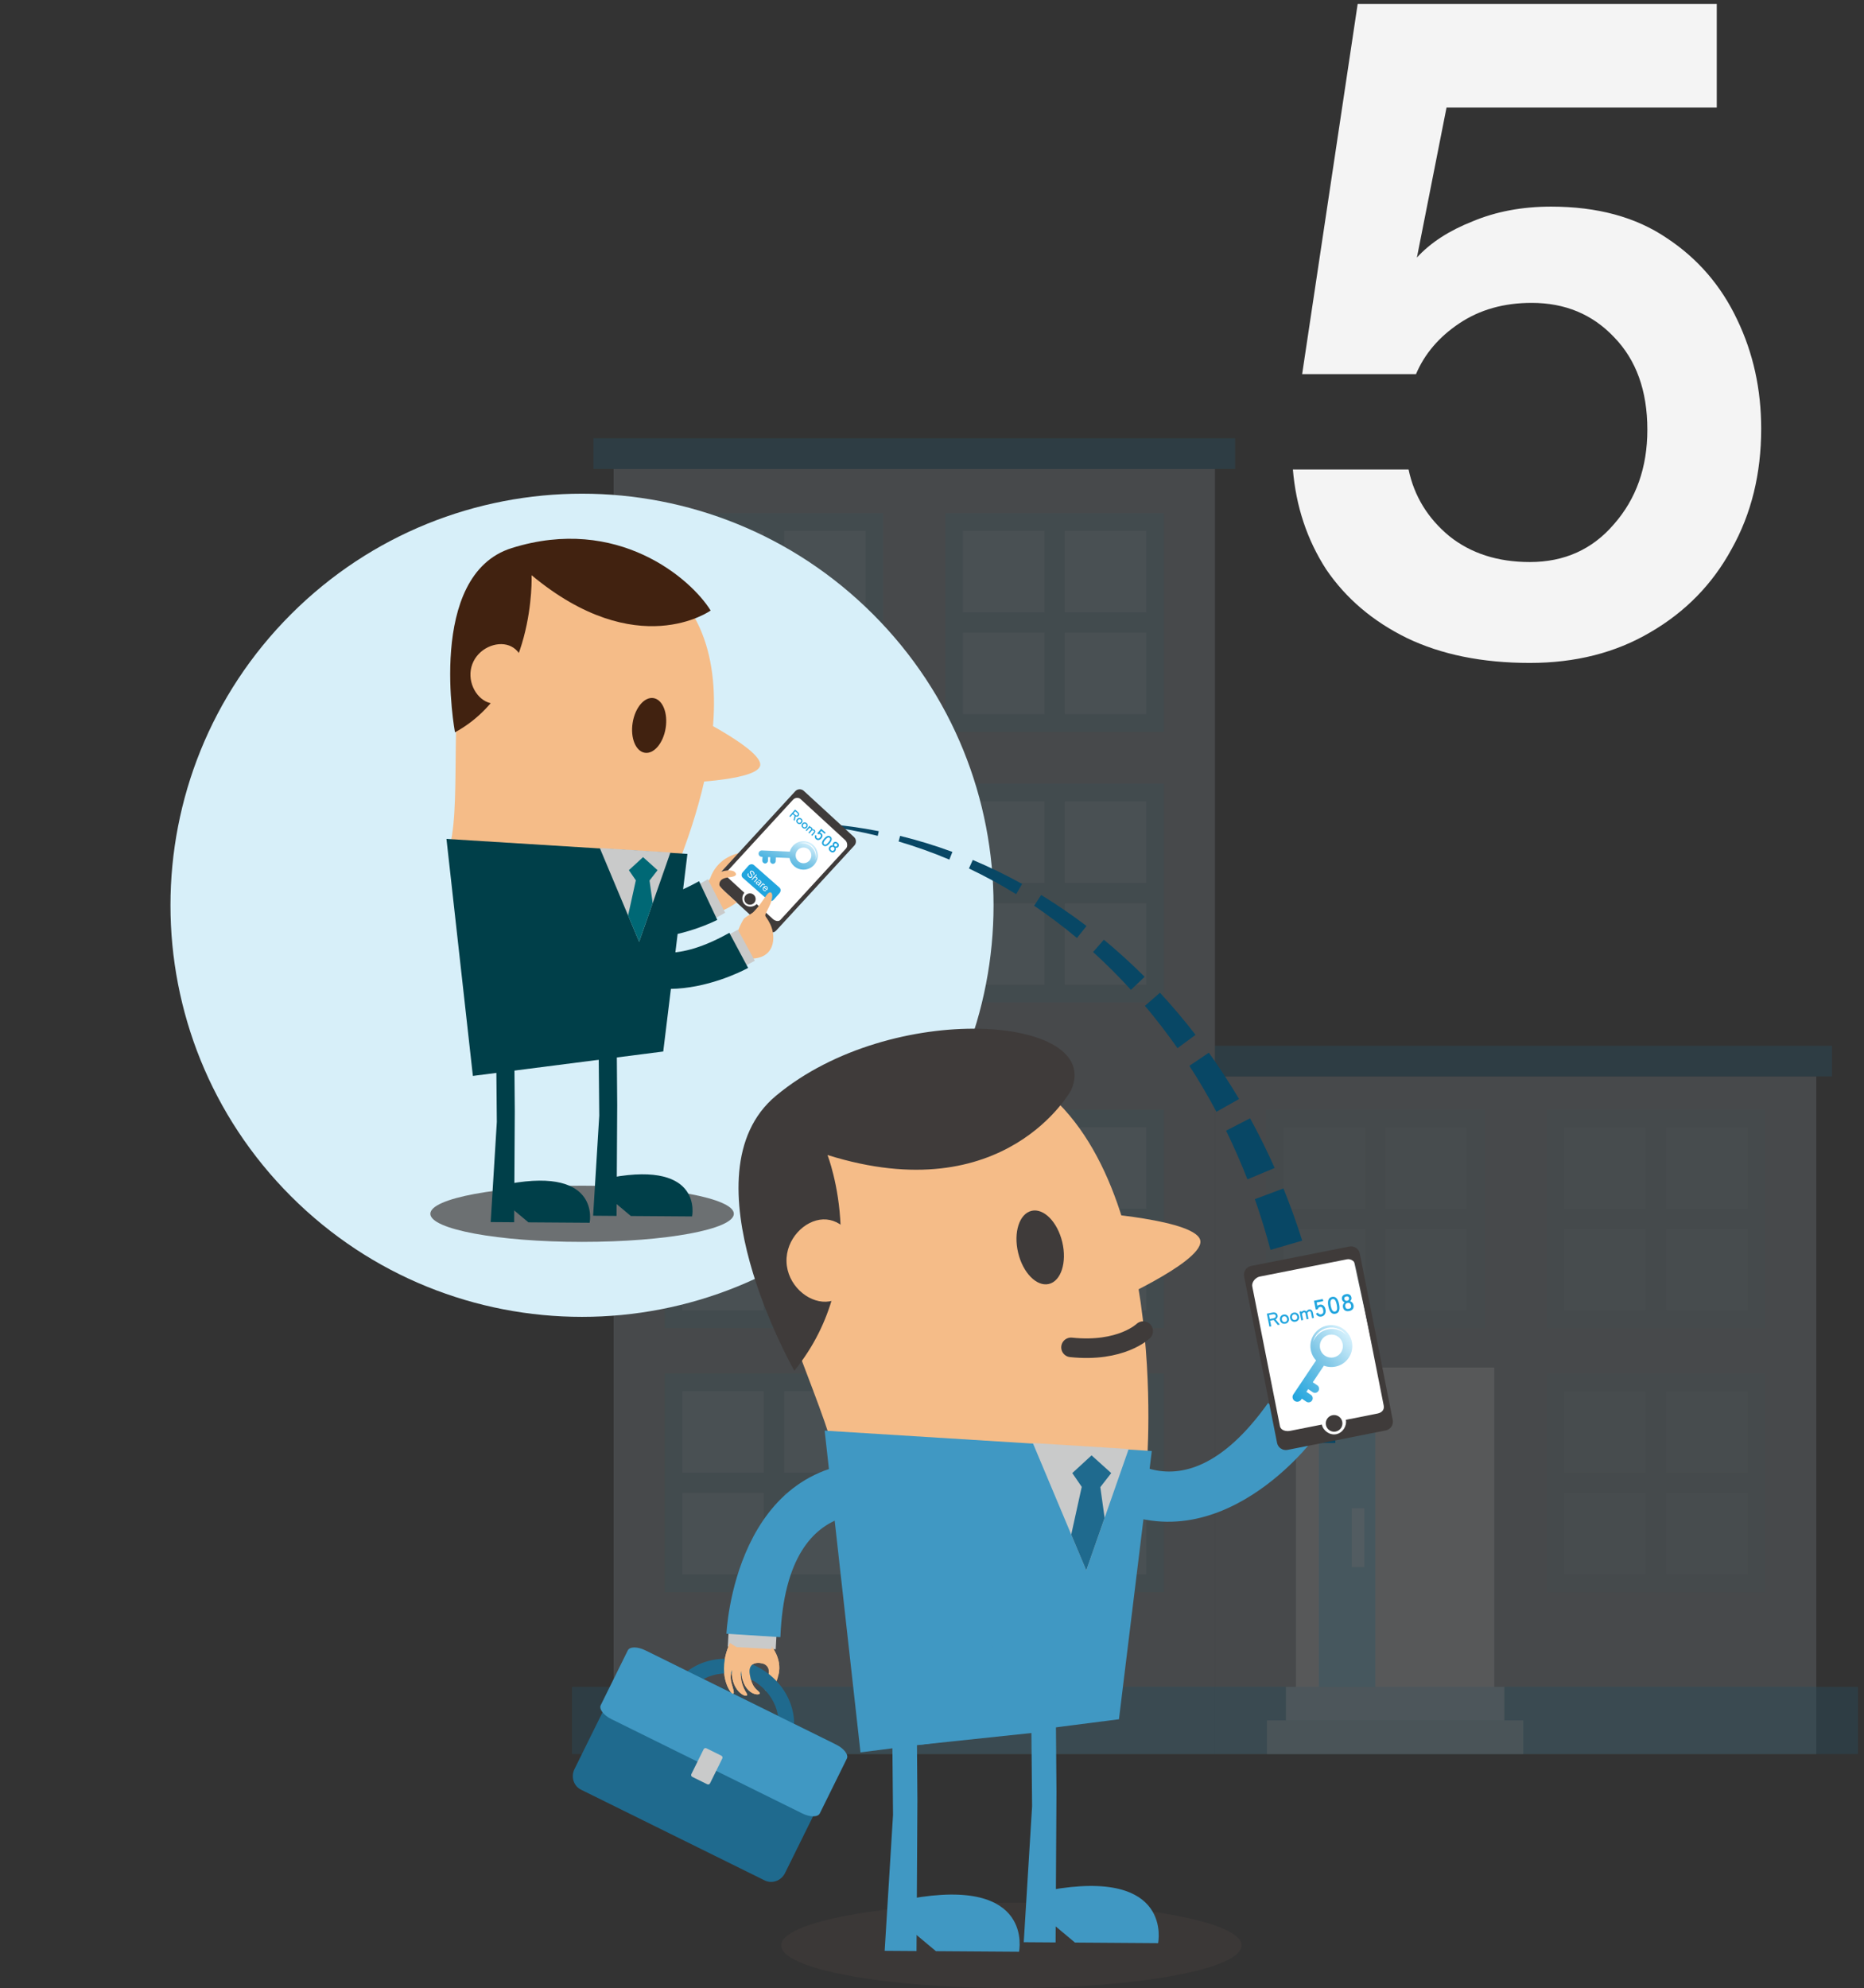 <svg width="286" height="305" viewBox="0 0 286 305" fill="none" xmlns="http://www.w3.org/2000/svg">
<rect x="0" y="0" width="286" height="305" fill="#333333" stroke="none"/>
<path d="M234.725 101.704C227.436 101.704 221.141 100.426 215.839 97.87C210.633 95.314 206.515 91.811 203.485 87.362C200.551 82.818 198.847 77.706 198.373 72.026H216.123C216.975 76.097 219.058 79.505 222.371 82.25C225.685 84.901 229.803 86.226 234.725 86.226C240.027 86.226 244.334 84.285 247.647 80.404C251.055 76.523 252.759 71.695 252.759 65.92C252.759 59.956 251.055 55.223 247.647 51.72C244.334 48.217 240.121 46.466 235.009 46.466C230.749 46.466 227.057 47.507 223.933 49.59C220.809 51.673 218.585 54.276 217.259 57.4H199.793L208.313 0.6H263.409V16.504H221.945L217.401 39.508C219.484 37.236 222.324 35.39 225.921 33.97C229.519 32.455 233.542 31.698 237.991 31.698C245.091 31.698 251.008 33.307 255.741 36.526C260.475 39.65 264.072 43.815 266.533 49.022C268.995 54.134 270.225 59.719 270.225 65.778C270.225 72.689 268.711 78.842 265.681 84.238C262.747 89.634 258.581 93.894 253.185 97.018C247.884 100.142 241.731 101.704 234.725 101.704Z" fill="#F4F4F4"/>
<g opacity="0.3">
<path opacity="0.4" d="M186.415 71.951H94.151V269.103H186.415V71.951Z" fill="#D7EFF9"/>
<path opacity="0.4" d="M278.679 165.146H186.418V269.103H278.679V165.146Z" fill="#D7EFF9"/>
<path opacity="0.4" d="M285.08 258.79H87.752V269.102H285.08V258.79Z" fill="#0D89BE"/>
<path opacity="0.4" d="M230.821 258.79H197.298V263.946H230.821V258.79Z" fill="#E6E6E6"/>
<path opacity="0.4" d="M233.72 263.946H194.398V269.105H233.72V263.946Z" fill="#D3D3D4"/>
<path opacity="0.4" d="M229.27 209.808H198.849V258.79H229.27V209.808Z" fill="white"/>
<g opacity="0.4">
<g opacity="0.4">
<path opacity="0.4" d="M270.845 170.224H237.305V203.767H270.845V170.224Z" fill="#21A5DE"/>
<path opacity="0.4" d="M259.567 185.433H268.139V172.93H255.633V185.433H259.567ZM240.012 172.933V185.436H252.515V172.933H240.012ZM268.139 188.557H255.633V201.057H268.139V188.557ZM252.515 188.557H240.012V201.057H252.515V188.557Z" fill="#D7EFF9"/>
</g>
<g opacity="0.4">
<path opacity="0.4" d="M270.845 210.718H237.305V244.258H270.845V210.718Z" fill="#21A5DE"/>
<path opacity="0.4" d="M259.567 225.925H268.139V213.425H255.633V225.925H259.567ZM240.012 213.425V225.925H252.515V213.425H240.012ZM268.139 229.049H255.633V241.549H268.139V229.049ZM252.515 229.049H240.012V241.549H252.515V229.049Z" fill="#D7EFF9"/>
</g>
<g opacity="0.4">
<path opacity="0.4" d="M227.791 170.224H194.249V203.767H227.791V170.224Z" fill="#21A5DE"/>
<path opacity="0.4" d="M216.51 185.433H225.085V172.93H212.579V185.433H216.51ZM196.955 172.933V185.436H209.455V172.933H196.955ZM225.085 188.557H212.579V201.057H225.085V188.557ZM209.455 188.557H196.955V201.057H209.455V188.557Z" fill="#D7EFF9"/>
</g>
</g>
<path opacity="0.4" d="M281.097 160.439H186.418V165.146H281.097V160.439Z" fill="#0D89BE"/>
<path opacity="0.4" d="M189.51 67.241H91.058V71.951H189.51V67.241Z" fill="#0D89BE"/>
<path opacity="0.4" d="M211.02 213.315C211.02 219.359 211.02 252.743 211.02 258.79C209.253 258.79 204.126 258.79 202.359 258.79C202.359 252.743 202.359 219.359 202.359 213.315C204.126 213.315 209.253 213.315 211.02 213.315Z" fill="#21A5DE"/>
<path opacity="0.4" d="M209.337 231.398H207.403V240.422H209.337V231.398Z" fill="#D3D3D4"/>
<g opacity="0.4">
<path opacity="0.4" d="M178.584 170.224H145.041V203.767H178.584V170.224Z" fill="#21A5DE"/>
<path opacity="0.4" d="M167.303 185.433H175.875V172.93H163.372V185.433H167.303ZM147.748 172.933V185.436H160.251V172.933H147.748ZM175.878 188.557H163.375V201.057H175.878V188.557ZM160.251 188.557H147.748V201.057H160.251V188.557Z" fill="#D7EFF9"/>
</g>
<g opacity="0.4">
<path opacity="0.4" d="M178.584 210.718H145.041V244.258H178.584V210.718Z" fill="#21A5DE"/>
<path opacity="0.4" d="M167.303 225.925H175.875V213.425H163.372V225.925H167.303ZM147.748 213.425V225.925H160.251V213.425H147.748ZM175.878 229.049H163.375V241.549H175.878V229.049ZM160.251 229.049H147.748V241.549H160.251V229.049Z" fill="#D7EFF9"/>
</g>
<g opacity="0.4">
<path opacity="0.4" d="M135.527 210.718H101.984V244.258H135.527V210.718Z" fill="#21A5DE"/>
<path opacity="0.4" d="M124.249 225.925H132.821V213.425H120.318V225.925H124.249ZM104.691 213.425V225.925H117.194V213.425H104.691ZM132.821 229.049H120.318V241.549H132.821V229.049ZM117.194 229.049H104.691V241.549H117.194V229.049Z" fill="#D7EFF9"/>
</g>
<g opacity="0.4">
<path opacity="0.4" d="M135.527 170.224H101.984V203.767H135.527V170.224Z" fill="#21A5DE"/>
<path opacity="0.4" d="M124.246 185.433H132.821V175.905L124.246 185.433ZM132.821 175.905V172.933H120.318V185.436H124.246L132.821 175.905ZM104.691 172.933V185.436H117.194V172.933H104.691ZM132.821 188.557H120.318V201.057H132.821V188.557ZM117.194 188.557H104.691V201.057H117.194V188.557Z" fill="#D7EFF9"/>
</g>
<g opacity="0.4">
<path opacity="0.4" d="M178.584 78.729H145.041V112.272H178.584V78.729Z" fill="#21A5DE"/>
<path opacity="0.4" d="M167.303 93.939H175.875V81.439H163.372V93.939H167.303ZM147.748 81.439V93.939H160.251V81.439H147.748ZM175.878 97.063H163.375V109.563H175.878V97.063ZM160.251 97.063H147.748V109.563H160.251V97.063Z" fill="#D7EFF9"/>
</g>
<g opacity="0.4">
<path opacity="0.4" d="M135.527 78.729H101.984V112.272H135.527V78.729Z" fill="#21A5DE"/>
<path opacity="0.4" d="M124.246 93.939H132.821V84.41L124.246 93.939ZM132.821 84.41V81.439H120.318V93.939H124.246L132.821 84.41ZM104.691 81.439V93.939H117.194V81.439H104.691ZM132.821 97.063H120.318V109.563H132.821V97.063ZM117.194 97.063H104.691V109.563H117.194V97.063Z" fill="#D7EFF9"/>
</g>
<g opacity="0.4">
<path opacity="0.4" d="M178.584 120.25H145.041V153.793H178.584V120.25Z" fill="#21A5DE"/>
<path opacity="0.4" d="M167.303 135.459H175.875V122.959H163.372V135.459H167.303ZM147.748 122.956V135.459H160.251V122.959H147.748V122.956ZM175.878 138.58H163.375V151.08H175.878V138.58ZM160.251 138.58H147.748V151.08H160.251V138.58Z" fill="#D7EFF9"/>
</g>
<g opacity="0.4">
<path opacity="0.4" d="M135.527 120.25H101.984V153.793H135.527V120.25Z" fill="#21A5DE"/>
<path opacity="0.4" d="M124.246 135.459H132.821V125.931L124.246 135.459ZM132.821 125.928V122.956H120.318V135.459H124.246L132.821 125.928ZM104.691 122.956V135.459H117.194V122.959H104.691V122.956ZM132.821 138.58H120.318V151.08H132.821V138.58ZM117.194 138.58H104.691V151.08H117.194V138.58Z" fill="#D7EFF9"/>
</g>
</g>
<path d="M133.95 183.534C158.61 158.874 158.61 118.893 133.95 94.233C109.291 69.574 69.31 69.574 44.65 94.233C19.991 118.893 19.991 158.874 44.65 183.534C69.31 208.193 109.291 208.193 133.95 183.534Z" fill="#D7EFF9"/>
<path opacity="0.7" d="M112.597 186.214C112.597 188.595 102.172 190.526 89.314 190.526C76.454 190.526 66.029 188.595 66.029 186.214C66.029 183.831 76.454 181.902 89.314 181.902C102.175 181.9 112.597 183.831 112.597 186.214Z" fill="#3F3B3A"/>
<path opacity="0.7" d="M190.499 298.458C190.499 302.072 174.687 305 155.181 305C135.677 305 119.866 302.072 119.866 298.458C119.866 294.846 135.677 291.918 155.181 291.918C174.687 291.915 190.499 294.843 190.499 298.458Z" fill="#3F3B3A"/>
<path d="M119.151 126.173C120.505 126.141 121.863 126.147 123.217 126.19L123.209 126.38C121.86 126.274 120.505 126.205 119.151 126.173Z" fill="#084765"/>
<path d="M126.552 126.378C129.328 126.597 132.095 126.977 134.833 127.516L134.674 128.231C131.991 127.571 129.264 127.066 126.515 126.721L126.552 126.378Z" fill="#084765"/>
<path d="M138.107 128.239C138.778 128.404 139.464 128.582 140.136 128.767C140.81 128.951 141.482 129.147 142.15 129.352C143.488 129.761 144.816 130.211 146.131 130.695L145.664 131.88C144.396 131.343 143.11 130.842 141.813 130.378C141.165 130.147 140.511 129.923 139.856 129.709C139.199 129.496 138.548 129.291 137.879 129.095L138.107 128.239Z" fill="#084765"/>
<path d="M149.258 131.931C149.895 132.199 150.549 132.485 151.183 132.773C151.823 133.061 152.457 133.361 153.088 133.666C154.351 134.28 155.596 134.929 156.827 135.609L155.91 137.177C154.743 136.456 153.552 135.768 152.345 135.11C151.742 134.782 151.134 134.462 150.52 134.151C149.904 133.836 149.298 133.537 148.667 133.237L149.258 131.931Z" fill="#084765"/>
<path d="M159.746 137.307L160.631 137.854L161.524 138.425C162.115 138.808 162.7 139.197 163.283 139.592C163.862 139.99 164.438 140.396 165.012 140.806C165.583 141.218 166.147 141.639 166.709 142.062L165.24 143.907C164.712 143.469 164.182 143.036 163.649 142.607C163.113 142.183 162.571 141.762 162.023 141.35C161.475 140.938 160.922 140.532 160.366 140.134L159.53 139.546L158.671 138.958L159.746 137.307Z" fill="#084765"/>
<path d="M169.367 144.169L170.165 144.838L170.975 145.53C171.505 145.991 172.033 146.461 172.557 146.933C173.601 147.881 174.621 148.856 175.621 149.856L173.523 151.859C172.604 150.85 171.658 149.861 170.693 148.893C170.208 148.412 169.718 147.933 169.223 147.461L168.482 146.763L167.715 146.06L169.367 144.169Z" fill="#084765"/>
<path d="M177.973 152.303L178.676 153.069L179.388 153.865C179.855 154.395 180.319 154.928 180.775 155.467C181.688 156.545 182.576 157.646 183.441 158.764L180.665 160.805C179.884 159.69 179.077 158.589 178.244 157.508C177.826 156.969 177.405 156.433 176.979 155.9L176.336 155.113L175.667 154.314L177.973 152.303Z" fill="#084765"/>
<path d="M185.475 161.5L186.078 162.35L186.689 163.232C187.086 163.817 187.481 164.405 187.87 164.999C188.643 166.183 189.392 167.388 190.116 168.607L186.64 170.564C186 169.362 185.337 168.175 184.645 167.002C184.299 166.414 183.948 165.832 183.59 165.252L183.054 164.393L182.492 163.517L185.475 161.5Z" fill="#084765"/>
<path d="M191.805 171.567L192.3 172.484L192.802 173.435C193.127 174.063 193.45 174.697 193.767 175.331C194.396 176.602 195.001 177.888 195.577 179.185L191.398 180.931C190.905 179.666 190.384 178.412 189.839 177.167C189.565 176.545 189.286 175.928 189 175.311L188.571 174.397L188.118 173.461L191.805 171.567Z" fill="#084765"/>
<path d="M196.918 182.329L197.307 183.295L197.696 184.298C197.949 184.961 198.197 185.629 198.439 186.295C198.921 187.632 199.376 188.978 199.805 190.336L194.935 191.754C194.586 190.442 194.214 189.14 193.813 187.846C193.612 187.197 193.404 186.551 193.194 185.909L192.874 184.955L192.531 183.972L196.918 182.329Z" fill="#084765"/>
<path d="M200.783 193.621L201.062 194.627L201.339 195.671C201.518 196.359 201.69 197.051 201.858 197.743C202.189 199.126 202.495 200.518 202.771 201.916L197.24 202.885C197.039 201.547 196.811 200.213 196.557 198.884C196.43 198.218 196.298 197.556 196.157 196.893L195.943 195.913L195.713 194.898L200.783 193.621Z" fill="#084765"/>
<path d="M203.385 205.297L203.552 206.326L203.717 207.398C203.82 208.104 203.915 208.811 204.008 209.517C204.189 210.932 204.342 212.353 204.469 213.774L198.324 214.183C198.266 212.834 198.183 211.485 198.073 210.139C198.019 209.465 197.958 208.793 197.892 208.119L197.788 207.124L197.67 206.09L203.385 205.297Z" fill="#084765"/>
<path d="M204.725 217.218L204.78 218.232L204.829 219.29C204.855 219.988 204.878 220.682 204.895 221.38H198.393C198.408 220.722 198.419 220.062 198.422 219.405L198.425 218.431L198.416 217.414L204.725 217.218Z" fill="#084765"/>
<path d="M194.485 216.319L200.984 220.691L202.29 218.814L196.033 214.088L194.485 216.319Z" fill="#C9CACA"/>
<path d="M169.398 220.587C169.398 220.587 180.342 235.228 194.563 215.241L201.457 220.878C201.457 220.878 185.176 242.633 166.364 228.931L169.398 220.587Z" fill="#4098C3"/>
<path d="M175.944 225.02C175.944 225.02 179.918 177.885 156.59 164.8C138.271 154.528 113.063 166.284 115.917 184.13C118.767 201.974 127.18 216.319 128.812 226.513L175.944 225.02Z" fill="#F5BC88"/>
<path d="M167.064 185.972C167.064 185.972 184.069 187.105 184.184 190.465C184.299 193.826 169.381 200.343 169.381 200.343" fill="#F5BC88"/>
<path d="M164.363 167.218C164.363 167.218 154.31 185.768 126.967 177.196C126.967 177.196 134.026 195.311 121.877 210.292C121.877 210.292 104.645 180.101 119.07 168.1C136.836 153.314 169.355 155.784 164.363 167.218Z" fill="#3F3B3A"/>
<path d="M156.213 192.175C156.945 195.273 159.06 197.423 160.931 196.982C162.801 196.538 163.723 193.668 162.991 190.569C162.259 187.471 160.147 185.321 158.276 185.762C156.4 186.206 155.478 189.076 156.213 192.175Z" fill="#3F3B3A"/>
<path d="M120.678 193.59C120.796 197.077 123.875 199.804 126.725 199.706C129.576 199.608 131.789 196.703 131.671 193.215C131.55 189.728 129.143 186.978 126.296 187.076C123.442 187.174 120.56 190.102 120.678 193.59Z" fill="#F5BC88"/>
<path d="M176.722 222.607L126.529 219.483L132.028 268.843L171.684 263.762L176.722 222.607Z" fill="#4098C3"/>
<path d="M173.177 222.305L166.669 240.921L158.469 221.383" fill="#C9CACA"/>
<path d="M167.482 223.276L170.5 225.994L168.825 228.15L169.485 232.865L166.669 240.921L164.363 235.43L165.975 228.107L164.525 225.994L167.482 223.276Z" fill="#1F6A8E"/>
<path d="M158.357 277.121L157.077 297.965L161.963 297.999L162.098 274.853L161.945 256.015L158.178 257.891L158.357 277.121Z" fill="#4098C3"/>
<path d="M160.925 294.662L164.937 298.019L177.69 298.109C177.69 298.109 180.112 286.508 160.96 289.984" fill="#4098C3"/>
<path d="M137.02 278.444L135.738 299.288L140.626 299.322L140.761 276.175L140.609 257.335L136.842 259.211L137.02 278.444Z" fill="#4098C3"/>
<path d="M139.585 295.982L143.6 299.34L156.351 299.429C156.351 299.429 158.772 287.828 139.62 291.304" fill="#4098C3"/>
<path d="M151.984 252.032L139.202 259.623L140.828 267.713L158.469 265.849L151.984 252.032Z" fill="#4098C3"/>
<path d="M175.405 204.211C175.405 204.211 172.03 207.519 164.329 206.707" stroke="#3F3B3A" stroke-width="3" stroke-miterlimit="10" stroke-linecap="round" stroke-linejoin="round"/>
<path d="M118.367 252.559C118.367 252.559 119.981 254.418 119.474 256.83C119.013 259.018 118.154 259.557 117.586 259.427C117.372 259.378 117.11 259.084 117.635 257.825C118.079 256.755 118.188 255.752 117.2 255.28C116.704 255.043 114.686 254.749 115.035 256.868C115.384 258.983 116.096 259.116 116.537 259.664C116.978 260.214 113.98 260.352 113.715 256.349C113.715 256.349 113.338 257.882 114.557 259.785C115.179 260.753 112.138 259.906 112.288 256.196C112.288 256.196 112.069 256.758 112.11 257.487C112.162 258.447 112.876 259.79 112.456 259.857C112.127 259.909 109.839 256.802 111.994 252.063" fill="#F5BC88"/>
<path d="M111.815 249.913L111.667 252.624L119.017 253.026L119.165 250.315L111.815 249.913Z" fill="#C9CACA"/>
<path d="M137.885 232.931C137.885 232.931 120.719 226.657 119.736 251.164L111.461 250.645C111.461 250.645 112.617 223.095 135.862 224.285L137.885 232.931Z" fill="#4098C3"/>
<path d="M120.995 268.094C123.194 263.644 120.975 258.058 116.038 255.62C111.104 253.182 105.316 254.813 103.117 259.263L120.995 268.094ZM105.293 260.338C106.956 256.972 111.331 255.738 115.064 257.583C118.796 259.427 120.477 263.653 118.814 267.019" fill="#1F6A8E"/>
<path d="M120.448 287.358C119.863 288.543 118.465 289.047 117.326 288.485L89.147 274.564C88.009 274.002 87.562 272.584 88.147 271.4L96.451 254.594C97.036 253.409 98.434 252.905 99.572 253.467L127.748 267.388C128.887 267.95 129.336 269.368 128.751 270.552L120.448 287.358Z" fill="#1F6A8E"/>
<path d="M125.786 278.205C125.492 278.795 124.295 278.804 123.108 278.216L93.788 263.73C92.603 263.145 91.88 262.188 92.174 261.598L96.324 253.196C96.615 252.602 97.814 252.596 98.999 253.182L128.322 267.667C129.506 268.252 130.23 269.206 129.936 269.8L125.786 278.205Z" fill="#4098C3"/>
<path d="M110.674 269.345C110.836 269.426 110.905 269.613 110.83 269.769L108.939 273.596C108.861 273.752 108.671 273.812 108.51 273.732L106.227 272.605C106.066 272.524 105.999 272.334 106.074 272.181L107.965 268.353C108.043 268.198 108.233 268.14 108.395 268.218L110.674 269.345Z" fill="#C9CACA"/>
<path d="M117.202 255.28C116.707 255.043 114.689 254.749 115.038 256.868C115.387 258.983 116.098 259.116 116.539 259.664C116.98 260.214 113.983 260.352 113.718 256.349C113.718 256.349 113.34 257.882 114.559 259.785C115.182 260.753 112.141 259.906 112.291 256.196C112.291 256.196 112.072 256.758 112.112 257.487C112.164 258.447 112.879 259.79 112.458 259.857C112.13 259.909 109.841 256.802 111.997 252.063" fill="#F5BC88"/>
<path d="M118.367 252.559C118.367 252.559 119.981 254.418 119.474 256.83L118.367 252.559Z" fill="#F5BC88"/>
<path d="M191.735 195.515L207.489 192.284L213.138 218.301L196.638 222.293L191.735 195.515Z" fill="white"/>
<path d="M208.636 192.31C208.489 191.572 207.772 191.091 207.031 191.238L191.96 194.221C191.222 194.368 190.741 195.086 190.888 195.826L195.943 221.362C196.09 222.1 196.808 222.582 197.549 222.435L212.617 219.452C213.357 219.305 213.836 218.587 213.692 217.849L208.636 192.31ZM212.308 215.641C212.438 216.29 212.003 216.734 211.351 216.86L206.498 217.823C206.679 218.734 206.037 219.826 205.022 220.028C204.005 220.23 202.996 219.463 202.817 218.552L197.967 219.512C197.315 219.642 196.511 219.446 196.384 218.794L192.142 197.371C192.012 196.723 192.632 195.979 193.28 195.849L206.668 193.198C207.316 193.068 207.939 193.567 208.069 194.215L212.308 215.641Z" fill="#3F3B3A"/>
<path d="M205.95 218.12C206.089 218.812 205.639 219.486 204.944 219.624C204.25 219.763 203.578 219.31 203.44 218.619C203.304 217.927 203.751 217.252 204.449 217.114C205.14 216.976 205.812 217.428 205.95 218.12Z" fill="#3F3B3A"/>
<path d="M206.063 203.839C204.59 202.853 202.59 203.251 201.604 204.721C200.757 205.989 200.93 207.643 201.93 208.713L198.442 213.923C198.22 214.255 198.31 214.702 198.641 214.926C198.972 215.148 199.422 215.059 199.644 214.728L199.745 214.578L200.434 215.039C200.722 215.232 201.12 215.154 201.31 214.863C201.503 214.572 201.425 214.18 201.134 213.987L200.445 213.526L200.722 213.114L201.411 213.575C201.702 213.771 202.097 213.69 202.287 213.402C202.48 213.111 202.405 212.719 202.114 212.523L201.422 212.065L203.131 209.517C204.498 210.035 206.094 209.569 206.942 208.3C207.933 206.828 207.538 204.824 206.063 203.839ZM205.746 207.493C205.204 208.306 204.103 208.522 203.29 207.98C202.48 207.439 202.261 206.335 202.806 205.525C203.351 204.712 204.449 204.496 205.261 205.038C206.071 205.583 206.29 206.684 205.746 207.493ZM203.757 203.94C202.673 204.153 201.84 204.897 201.468 205.842C201.725 204.801 202.572 203.943 203.711 203.718C204.852 203.493 205.962 203.96 206.596 204.824C205.895 204.092 204.835 203.723 203.757 203.94Z" fill="url(#paint0_linear_4030_39188)"/>
<path d="M196.059 203.277L195.427 202.507L194.88 202.617L195.05 203.475L194.77 203.53L194.375 201.542L195.223 201.374C195.427 201.334 195.603 201.348 195.744 201.418C195.894 201.495 195.99 201.622 196.024 201.798C196.076 202.057 195.969 202.262 195.713 202.403L196.37 203.21L196.059 203.277ZM195.272 201.637L194.71 201.749L194.831 202.357L195.393 202.245C195.531 202.219 195.635 202.164 195.696 202.086C195.745 202.02 195.762 201.945 195.744 201.856C195.704 201.66 195.543 201.582 195.272 201.637Z" fill="#21A5DE"/>
<path d="M197.661 202.798C197.554 202.945 197.405 203.034 197.214 203.072C197.021 203.109 196.848 203.083 196.698 202.988C196.534 202.887 196.436 202.735 196.393 202.527C196.353 202.328 196.381 202.147 196.479 201.985C196.58 201.827 196.733 201.723 196.938 201.683C197.142 201.642 197.324 201.677 197.477 201.786C197.626 201.899 197.724 202.057 197.765 202.256C197.811 202.464 197.773 202.645 197.661 202.798ZM197.304 202.011C197.214 201.945 197.111 201.922 196.992 201.945C196.871 201.968 196.782 202.031 196.727 202.127C196.673 202.227 196.655 202.34 196.684 202.472C196.71 202.599 196.765 202.697 196.86 202.758C196.949 202.821 197.053 202.841 197.168 202.818C197.283 202.795 197.37 202.74 197.433 202.645C197.491 202.556 197.511 202.444 197.485 202.314C197.454 202.181 197.393 202.08 197.304 202.011Z" fill="#21A5DE"/>
<path d="M199.217 202.493C199.111 202.64 198.961 202.729 198.771 202.767C198.578 202.804 198.405 202.778 198.255 202.683C198.091 202.582 197.99 202.429 197.949 202.222C197.909 202.023 197.938 201.841 198.036 201.68C198.137 201.521 198.29 201.421 198.494 201.38C198.699 201.34 198.88 201.374 199.033 201.484C199.183 201.596 199.281 201.755 199.321 201.954C199.365 202.158 199.33 202.337 199.217 202.493ZM198.86 201.703C198.771 201.637 198.667 201.614 198.549 201.637C198.428 201.66 198.339 201.72 198.284 201.818C198.226 201.919 198.212 202.032 198.238 202.164C198.264 202.291 198.318 202.389 198.413 202.447C198.506 202.51 198.607 202.53 198.722 202.507C198.837 202.484 198.924 202.429 198.987 202.334C199.045 202.245 199.065 202.132 199.039 202.003C199.01 201.873 198.95 201.775 198.86 201.703Z" fill="#21A5DE"/>
<path d="M201.324 202.239L201.16 201.409C201.123 201.222 201.039 201.141 200.904 201.167C200.843 201.178 200.78 201.213 200.716 201.268C200.653 201.325 200.607 201.38 200.581 201.444C200.592 201.487 200.601 201.516 200.604 201.533L200.765 202.349L200.486 202.403L200.324 201.585C200.287 201.392 200.198 201.305 200.065 201.331C200.004 201.343 199.947 201.377 199.889 201.426C199.828 201.478 199.788 201.536 199.762 201.596L199.944 202.51L199.664 202.565L199.396 201.213L199.673 201.158L199.696 201.276C199.794 201.164 199.898 201.095 200.01 201.072C200.189 201.037 200.336 201.083 200.451 201.204C200.564 201.037 200.696 200.936 200.849 200.905C201.013 200.873 201.149 200.905 201.255 201C201.345 201.083 201.405 201.204 201.437 201.36L201.598 202.179L201.324 202.239Z" fill="#21A5DE"/>
<path d="M203.273 201.628C203.155 201.818 202.982 201.933 202.757 201.98C202.399 202.052 202.117 201.91 201.904 201.562L202.186 201.371C202.324 201.59 202.492 201.677 202.691 201.639C202.987 201.582 203.097 201.36 203.022 200.971C202.95 200.611 202.791 200.455 202.546 200.504C202.44 200.524 202.359 200.564 202.307 200.619C202.261 200.668 202.224 200.749 202.198 200.856L201.878 200.919L201.607 199.556L202.958 199.288L203.025 199.619L202.022 199.818L202.128 200.351C202.206 200.256 202.324 200.193 202.477 200.161C202.699 200.118 202.898 200.161 203.059 200.296C203.221 200.432 203.33 200.634 203.382 200.899C203.434 201.181 203.4 201.426 203.273 201.628Z" fill="#21A5DE"/>
<path d="M204.898 201.553C204.351 201.663 203.99 201.285 203.82 200.426C203.65 199.562 203.835 199.074 204.385 198.965C204.93 198.855 205.293 199.236 205.463 200.1C205.633 200.959 205.443 201.444 204.898 201.553ZM204.829 199.435C204.731 199.319 204.607 199.276 204.451 199.305C204.143 199.366 204.054 199.714 204.181 200.351C204.307 200.985 204.524 201.271 204.829 201.21C204.976 201.181 205.074 201.095 205.126 200.948C205.181 200.781 205.172 200.524 205.103 200.17C205.034 199.818 204.941 199.573 204.829 199.435Z" fill="#21A5DE"/>
<path d="M207.57 200.815C207.455 200.977 207.273 201.08 207.02 201.132C206.763 201.184 206.55 201.155 206.377 201.052C206.204 200.951 206.1 200.784 206.054 200.553C205.996 200.259 206.08 200.014 206.299 199.801C206.074 199.711 205.945 199.556 205.901 199.34C205.861 199.135 205.896 198.965 206.002 198.824C206.109 198.682 206.276 198.59 206.498 198.547C206.72 198.501 206.91 198.524 207.063 198.613C207.216 198.703 207.314 198.847 207.354 199.051C207.397 199.268 207.331 199.458 207.161 199.628C207.446 199.737 207.616 199.936 207.674 200.23C207.72 200.464 207.682 200.657 207.57 200.815ZM206.567 198.896C206.325 198.945 206.227 199.074 206.27 199.291C206.29 199.391 206.342 199.469 206.423 199.515C206.504 199.567 206.596 199.582 206.703 199.559C206.806 199.538 206.884 199.492 206.942 199.412C206.994 199.337 207.014 199.247 206.994 199.146C206.95 198.933 206.803 198.85 206.567 198.896ZM206.76 199.89C206.622 199.916 206.524 199.982 206.463 200.077C206.4 200.178 206.385 200.308 206.417 200.467C206.472 200.743 206.648 200.85 206.953 200.792C207.244 200.735 207.363 200.567 207.308 200.291C207.242 199.968 207.06 199.832 206.76 199.89Z" fill="#21A5DE"/>
<path d="M108.717 135.782C108.717 135.782 109.06 131.949 113.34 130.888L108.717 135.782Z" fill="#F5BC88"/>
<path d="M101.307 138.794C101.307 138.794 117.073 107.917 104.997 92.35C92.92 76.784 74.267 84.338 71.872 94.12C68.707 107.049 70.82 122.192 69.073 129.597L101.307 138.794Z" fill="#F5BC88"/>
<path d="M106.198 109.707C106.198 109.707 117.465 115.244 116.603 117.564C115.738 119.884 103.751 120.143 103.751 120.143" fill="#F5BC88"/>
<path d="M109.037 93.665C109.037 93.665 97.785 101.749 81.561 88.243C81.561 88.243 82.279 105.548 69.808 112.35C69.808 112.35 65.323 88.215 78.515 84.082C94.759 78.989 106.031 88.794 109.037 93.665Z" fill="#412210"/>
<path d="M97.068 110.889C96.699 113.206 97.535 115.261 98.935 115.486C100.333 115.708 101.766 114.01 102.135 111.696C102.503 109.378 101.668 107.323 100.267 107.099C98.869 106.877 97.437 108.574 97.068 110.889Z" fill="#412210"/>
<path d="M72.465 101.896C71.569 104.306 72.901 107.024 74.872 107.756C76.841 108.488 79.164 107.13 80.06 104.721C80.956 102.311 80.086 99.766 78.117 99.034C76.149 98.302 73.362 99.487 72.465 101.896Z" fill="#F5BC88"/>
<path d="M105.475 131.003L68.502 128.703L72.555 165.062L101.763 161.318L105.475 131.003Z" fill="#003F49"/>
<path d="M91.946 171.161L91.004 186.511L94.603 186.54L94.701 169.489L94.592 155.611L91.816 156.995L91.946 171.161Z" fill="#003F49"/>
<path d="M93.84 184.081L96.794 186.554L106.187 186.621C106.187 186.621 107.971 178.075 93.863 180.637" fill="#003F49"/>
<path d="M76.23 172.132L75.287 187.485L78.887 187.511L78.985 170.463L78.873 156.585L76.1 157.969L76.23 172.132Z" fill="#003F49"/>
<path d="M78.12 185.053L81.077 187.526L90.47 187.592C90.47 187.592 92.254 179.046 78.146 181.608" fill="#003F49"/>
<path d="M122.484 121.669L110.169 135.153L118.69 142.936L131.005 129.451L122.484 121.669Z" fill="white"/>
<path d="M110.026 134.433C109.68 134.81 109.703 135.398 110.081 135.744L117.779 142.82C118.156 143.169 118.744 143.143 119.09 142.765L131.083 129.721C131.429 129.343 131.406 128.755 131.028 128.409L123.33 121.333C122.952 120.988 122.364 121.011 122.016 121.388L110.026 134.433ZM121.67 122.697C121.975 122.365 122.514 122.296 122.843 122.602L129.682 128.888C130.017 129.193 130.112 129.844 129.806 130.176L119.745 141.12C119.439 141.454 118.903 141.281 118.572 140.978L116.093 138.699C115.663 139.163 114.807 139.252 114.286 138.773C113.77 138.295 113.784 137.433 114.211 136.969L111.732 134.689C111.401 134.384 111.303 133.972 111.608 133.64L121.67 122.697Z" fill="#3F3B3A"/>
<path d="M114.427 137.338C114.101 137.693 114.124 138.243 114.479 138.569C114.83 138.895 115.384 138.871 115.71 138.517C116.035 138.165 116.012 137.612 115.658 137.286C115.303 136.961 114.753 136.984 114.427 137.338Z" fill="#3F3B3A"/>
<path d="M125.471 131.32C125.523 130.115 124.581 129.092 123.379 129.043C122.341 129 121.442 129.689 121.177 130.649L116.911 130.47C116.64 130.458 116.413 130.669 116.398 130.94C116.387 131.211 116.597 131.441 116.868 131.45L116.992 131.456L116.969 132.018C116.958 132.254 117.145 132.459 117.381 132.467C117.617 132.479 117.816 132.292 117.828 132.055L117.851 131.493L118.188 131.508L118.165 132.072C118.154 132.309 118.341 132.511 118.577 132.522C118.814 132.531 119.015 132.346 119.024 132.11L119.047 131.545L121.134 131.634C121.315 132.614 122.154 133.375 123.192 133.418C124.396 133.465 125.42 132.528 125.471 131.32ZM123.235 132.433C122.572 132.404 122.053 131.842 122.082 131.179C122.108 130.513 122.673 129.997 123.336 130.026C123.999 130.055 124.515 130.617 124.489 131.28C124.46 131.943 123.895 132.462 123.235 132.433ZM124.592 130.015C124.085 129.461 123.356 129.239 122.676 129.36C123.373 129.141 124.172 129.329 124.705 129.911C125.241 130.493 125.362 131.306 125.082 131.98C125.264 131.314 125.102 130.568 124.592 130.015Z" fill="url(#paint1_linear_4030_39188)"/>
<path d="M113.058 138.436C113.058 138.436 110.395 136.171 110.375 135.768C110.334 134.96 111.02 134.678 111.871 134.592C112.871 134.488 112.969 134.214 112.925 134.061C112.81 133.646 112.159 133.28 110.579 133.753C108.838 134.272 108.204 135.972 108.204 135.972C108.204 135.972 106.899 142.812 113.058 138.436Z" fill="#F5BC88"/>
<path d="M106.867 135.88L109.801 140.852L111.265 140.019L108.605 134.891L106.867 135.88Z" fill="#C9CACA"/>
<path d="M99.696 138.036C101.8 137.704 104.299 136.834 107.262 135.188L110.055 141.125C110.055 141.125 104.587 143.99 98.33 143.956" fill="#003F49"/>
<path d="M102.864 130.781L98.068 144.495L92.029 130.101" fill="#C9CACA"/>
<path d="M98.667 131.499L100.892 133.499L99.659 135.087L100.143 138.56L98.068 144.495L96.37 140.451L97.558 135.056L96.491 133.499L98.667 131.499Z" fill="#006875"/>
<path d="M118.73 138.013C118.497 138.278 118.116 138.327 117.88 138.116L113.963 134.664C113.729 134.456 113.727 134.07 113.96 133.808L114.828 132.822C115.061 132.557 115.441 132.511 115.678 132.718L119.595 136.171C119.831 136.378 119.831 136.762 119.597 137.027L118.73 138.013Z" fill="#21A5DE"/>
<path d="M114.781 133.975L114.888 134.056C114.857 134.1 114.838 134.143 114.831 134.184C114.826 134.225 114.834 134.27 114.855 134.319C114.877 134.367 114.911 134.412 114.956 134.453C114.996 134.489 115.037 134.516 115.078 134.532C115.12 134.548 115.157 134.552 115.191 134.545C115.225 134.538 115.254 134.522 115.276 134.497C115.299 134.473 115.311 134.444 115.313 134.413C115.316 134.381 115.306 134.343 115.285 134.301C115.271 134.273 115.236 134.217 115.178 134.133C115.121 134.049 115.086 133.986 115.07 133.944C115.051 133.89 115.045 133.839 115.052 133.793C115.061 133.747 115.082 133.705 115.115 133.669C115.151 133.629 115.197 133.602 115.251 133.588C115.306 133.573 115.363 133.577 115.423 133.599C115.483 133.62 115.54 133.656 115.594 133.704C115.653 133.758 115.696 133.815 115.723 133.874C115.751 133.934 115.76 133.994 115.751 134.053C115.742 134.111 115.717 134.165 115.676 134.213L115.569 134.129C115.609 134.074 115.625 134.019 115.617 133.965C115.609 133.911 115.575 133.856 115.514 133.801C115.45 133.743 115.393 133.713 115.342 133.709C115.293 133.706 115.253 133.721 115.223 133.754C115.197 133.782 115.186 133.815 115.189 133.852C115.193 133.889 115.228 133.956 115.296 134.053C115.364 134.15 115.407 134.22 115.426 134.264C115.453 134.327 115.462 134.385 115.455 134.438C115.447 134.491 115.424 134.538 115.385 134.581C115.347 134.623 115.298 134.652 115.24 134.668C115.182 134.683 115.12 134.68 115.056 134.66C114.992 134.639 114.932 134.603 114.875 134.552C114.803 134.486 114.752 134.421 114.723 134.356C114.693 134.291 114.684 134.224 114.694 134.157C114.705 134.09 114.734 134.029 114.781 133.975ZM115.312 134.925L116.035 134.13L116.132 134.219L115.873 134.504C115.966 134.493 116.048 134.519 116.117 134.582C116.16 134.621 116.189 134.663 116.205 134.708C116.221 134.753 116.223 134.797 116.209 134.839C116.196 134.881 116.164 134.93 116.112 134.986L115.781 135.351L115.683 135.262L116.015 134.898C116.059 134.849 116.081 134.804 116.08 134.762C116.079 134.721 116.059 134.683 116.021 134.647C115.992 134.621 115.958 134.604 115.918 134.596C115.879 134.588 115.843 134.591 115.809 134.607C115.775 134.623 115.737 134.653 115.696 134.699L115.41 135.013L115.312 134.925ZM116.37 135.757C116.306 135.755 116.251 135.745 116.206 135.727C116.161 135.709 116.12 135.683 116.081 135.648C116.018 135.591 115.984 135.531 115.978 135.47C115.972 135.408 115.991 135.353 116.035 135.305C116.06 135.277 116.09 135.257 116.124 135.245C116.158 135.233 116.192 135.23 116.225 135.235C116.259 135.24 116.292 135.25 116.325 135.267C116.348 135.279 116.382 135.301 116.425 135.331C116.512 135.393 116.58 135.435 116.629 135.456C116.642 135.443 116.65 135.434 116.653 135.431C116.689 135.391 116.705 135.355 116.702 135.322C116.697 135.277 116.67 135.232 116.621 135.187C116.575 135.146 116.533 135.123 116.497 135.119C116.46 135.115 116.419 135.129 116.371 135.16L116.287 135.061C116.333 135.028 116.377 135.008 116.42 135.001C116.463 134.994 116.509 135.001 116.559 135.021C116.609 135.042 116.659 135.075 116.708 135.12C116.757 135.164 116.792 135.206 116.812 135.246C116.832 135.285 116.842 135.321 116.84 135.351C116.839 135.382 116.829 135.413 116.81 135.445C116.798 135.465 116.773 135.496 116.733 135.539L116.615 135.669C116.532 135.76 116.482 135.819 116.464 135.847C116.447 135.875 116.434 135.905 116.426 135.939L116.324 135.846C116.333 135.816 116.348 135.787 116.37 135.757ZM116.56 135.532C116.511 135.514 116.447 135.478 116.367 135.424C116.321 135.393 116.287 135.374 116.264 135.366C116.241 135.358 116.218 135.357 116.196 135.363C116.175 135.369 116.156 135.38 116.141 135.397C116.117 135.423 116.107 135.453 116.111 135.488C116.115 135.524 116.136 135.559 116.174 135.593C116.212 135.627 116.252 135.65 116.297 135.66C116.341 135.67 116.383 135.667 116.423 135.651C116.453 135.639 116.488 135.611 116.527 135.568L116.56 135.532ZM116.546 136.048L117.07 135.472L117.157 135.552L117.078 135.639C117.137 135.619 117.183 135.611 117.213 135.615C117.244 135.619 117.271 135.632 117.294 135.652C117.327 135.682 117.35 135.723 117.365 135.775L117.249 135.835C117.238 135.799 117.221 135.77 117.197 135.749C117.176 135.729 117.151 135.718 117.122 135.716C117.094 135.713 117.065 135.72 117.037 135.736C116.995 135.761 116.955 135.794 116.918 135.835L116.644 136.136L116.546 136.048ZM117.479 136.558L117.568 136.662C117.499 136.706 117.428 136.725 117.355 136.719C117.283 136.712 117.213 136.678 117.146 136.618C117.062 136.541 117.019 136.454 117.016 136.358C117.015 136.261 117.056 136.166 117.141 136.072C117.229 135.976 117.323 135.923 117.421 135.915C117.52 135.907 117.609 135.939 117.688 136.011C117.765 136.081 117.804 136.165 117.805 136.261C117.806 136.358 117.764 136.454 117.677 136.549C117.672 136.555 117.664 136.563 117.653 136.575L117.224 136.184C117.17 136.251 117.144 136.315 117.145 136.378C117.147 136.441 117.172 136.494 117.22 136.538C117.256 136.57 117.295 136.589 117.337 136.593C117.379 136.597 117.427 136.586 117.479 136.558ZM117.302 136.109L117.623 136.401C117.663 136.349 117.684 136.301 117.686 136.259C117.689 136.193 117.666 136.138 117.616 136.093C117.571 136.052 117.52 136.032 117.462 136.034C117.404 136.037 117.351 136.062 117.302 136.109Z" fill="white"/>
<path d="M112.882 143.959C112.882 143.959 113.133 142.647 114.07 141.042C114.266 140.705 115.389 140.16 115.623 139.898C116.424 139.001 116.225 139.33 117.542 137.422C118.355 136.243 118.912 137.183 118.056 138.987C117.076 141.05 117.323 139.998 118.191 141.8C119.087 143.659 119.093 147.449 114.427 147.06" fill="#F5BC88"/>
<path d="M113.217 142.63L111.461 143.587L114.054 148.348L115.81 147.392L113.217 142.63Z" fill="#C9CACA"/>
<path d="M93.456 138.794C93.456 138.794 96.168 151.98 111.908 143.108L114.787 148.492C114.787 148.492 97.073 158.433 88.822 143.405L93.456 138.794Z" fill="#003F49"/>
<path d="M121.771 125.795L121.912 125.15L121.629 124.907L121.252 125.348L121.108 125.224L121.984 124.201L122.419 124.573C122.526 124.662 122.586 124.76 122.609 124.864C122.632 124.974 122.604 125.075 122.526 125.167C122.411 125.302 122.264 125.331 122.082 125.253L121.932 125.928L121.771 125.795ZM122.304 124.711L122.016 124.464L121.748 124.778L122.036 125.026C122.108 125.086 122.177 125.118 122.243 125.118C122.298 125.115 122.344 125.095 122.385 125.049C122.468 124.945 122.442 124.83 122.304 124.711Z" fill="#21A5DE"/>
<path d="M122.679 126.435C122.558 126.441 122.451 126.398 122.353 126.314C122.252 126.228 122.197 126.13 122.183 126.009C122.168 125.882 122.206 125.766 122.298 125.66C122.387 125.556 122.491 125.495 122.618 125.484C122.742 125.472 122.857 125.51 122.964 125.599C123.071 125.689 123.125 125.798 123.131 125.922C123.134 126.046 123.094 126.161 123.004 126.265C122.912 126.375 122.805 126.429 122.679 126.435ZM122.941 125.925C122.941 125.85 122.909 125.787 122.849 125.735C122.788 125.68 122.719 125.66 122.644 125.671C122.569 125.683 122.506 125.72 122.445 125.789C122.39 125.856 122.362 125.925 122.37 125.997C122.373 126.072 122.405 126.132 122.465 126.181C122.526 126.233 122.589 126.256 122.664 126.248C122.736 126.242 122.8 126.205 122.857 126.138C122.915 126.072 122.944 126 122.941 125.925Z" fill="#21A5DE"/>
<path d="M123.477 127.118C123.356 127.124 123.249 127.081 123.151 126.997C123.05 126.911 122.996 126.813 122.984 126.694C122.97 126.568 123.007 126.452 123.099 126.346C123.189 126.245 123.293 126.181 123.419 126.167C123.543 126.155 123.658 126.193 123.765 126.282C123.872 126.374 123.927 126.481 123.932 126.605C123.935 126.729 123.895 126.844 123.806 126.948C123.713 127.058 123.604 127.112 123.477 127.118ZM123.742 126.608C123.742 126.533 123.71 126.47 123.65 126.418C123.586 126.363 123.52 126.343 123.445 126.354C123.37 126.366 123.304 126.403 123.246 126.472C123.192 126.539 123.163 126.605 123.172 126.68C123.174 126.752 123.206 126.815 123.267 126.864C123.327 126.916 123.391 126.939 123.466 126.934C123.535 126.928 123.601 126.89 123.659 126.824C123.713 126.755 123.742 126.683 123.742 126.608Z" fill="#21A5DE"/>
<path d="M124.474 128.113L124.84 127.686C124.924 127.588 124.929 127.513 124.863 127.453C124.832 127.427 124.788 127.406 124.734 127.395C124.679 127.383 124.63 127.383 124.587 127.395C124.569 127.418 124.558 127.435 124.549 127.444L124.189 127.865L124.045 127.741L124.405 127.32C124.489 127.219 124.5 127.138 124.431 127.081C124.399 127.055 124.359 127.037 124.31 127.026C124.258 127.017 124.212 127.017 124.169 127.029L123.765 127.499L123.621 127.378L124.215 126.683L124.359 126.807L124.307 126.867C124.405 126.87 124.486 126.899 124.543 126.948C124.636 127.026 124.673 127.124 124.656 127.233C124.788 127.225 124.895 127.251 124.976 127.317C125.059 127.389 125.097 127.473 125.091 127.568C125.085 127.648 125.048 127.729 124.979 127.81L124.618 128.231L124.474 128.113Z" fill="#21A5DE"/>
<path d="M125.592 128.876C125.445 128.893 125.313 128.85 125.198 128.749C125.013 128.591 124.97 128.386 125.065 128.132L125.281 128.202C125.223 128.366 125.247 128.487 125.347 128.573C125.5 128.706 125.662 128.671 125.832 128.473C125.99 128.288 126.007 128.141 125.881 128.032C125.826 127.983 125.771 127.96 125.722 127.954C125.679 127.951 125.621 127.962 125.555 127.994L125.391 127.853L125.99 127.153L126.685 127.746L126.541 127.916L126.025 127.475L125.788 127.749C125.869 127.749 125.953 127.787 126.031 127.853C126.146 127.951 126.203 128.072 126.198 128.213C126.195 128.354 126.131 128.493 126.016 128.628C125.892 128.778 125.748 128.859 125.592 128.876Z" fill="#21A5DE"/>
<path d="M126.299 129.692C126.016 129.45 126.065 129.11 126.443 128.666C126.823 128.222 127.155 128.118 127.437 128.36C127.717 128.599 127.668 128.945 127.287 129.389C126.91 129.833 126.578 129.934 126.299 129.692ZM127.374 128.787C127.394 128.689 127.365 128.605 127.287 128.539C127.129 128.403 126.91 128.499 126.63 128.827C126.351 129.153 126.29 129.383 126.448 129.519C126.523 129.582 126.61 129.6 126.705 129.565C126.815 129.525 126.944 129.415 127.103 129.234C127.258 129.049 127.348 128.902 127.374 128.787Z" fill="#21A5DE"/>
<path d="M127.78 130.781C127.647 130.787 127.518 130.735 127.388 130.623C127.256 130.51 127.183 130.389 127.166 130.254C127.149 130.121 127.192 130 127.293 129.879C127.423 129.729 127.584 129.669 127.786 129.701C127.74 129.545 127.766 129.415 127.861 129.303C127.95 129.199 128.054 129.144 128.172 129.144C128.29 129.141 128.405 129.19 128.521 129.288C128.636 129.386 128.699 129.493 128.717 129.611C128.734 129.729 128.697 129.839 128.607 129.943C128.512 130.052 128.385 130.098 128.227 130.078C128.285 130.271 128.253 130.441 128.123 130.594C128.025 130.715 127.907 130.776 127.78 130.781ZM127.93 129.98C127.858 129.92 127.786 129.894 127.711 129.902C127.633 129.911 127.558 129.957 127.489 130.038C127.368 130.179 127.382 130.317 127.538 130.45C127.688 130.58 127.823 130.571 127.947 130.43C128.086 130.263 128.083 130.113 127.93 129.98ZM128.368 129.47C128.244 129.363 128.135 129.366 128.039 129.476C127.996 129.528 127.976 129.585 127.985 129.649C127.99 129.712 128.022 129.767 128.077 129.813C128.132 129.859 128.186 129.879 128.25 129.876C128.31 129.873 128.365 129.845 128.408 129.796C128.506 129.683 128.492 129.574 128.368 129.47Z" fill="#21A5DE"/>
<defs>
<linearGradient id="paint0_linear_4030_39188" x1="206.492" y1="204.084" x2="196.718" y2="212.342" gradientUnits="userSpaceOnUse">
<stop stop-color="#D6F1FD"/>
<stop offset="0.443" stop-color="#7EC6E6"/>
<stop offset="1" stop-color="#21A5DE"/>
</linearGradient>
<linearGradient id="paint1_linear_4030_39188" x1="124.488" y1="129.332" x2="121.778" y2="135.463" gradientUnits="userSpaceOnUse">
<stop stop-color="#D6F1FD"/>
<stop offset="0.443" stop-color="#7EC6E6"/>
<stop offset="1" stop-color="#21A5DE"/>
</linearGradient>
</defs>
</svg>
